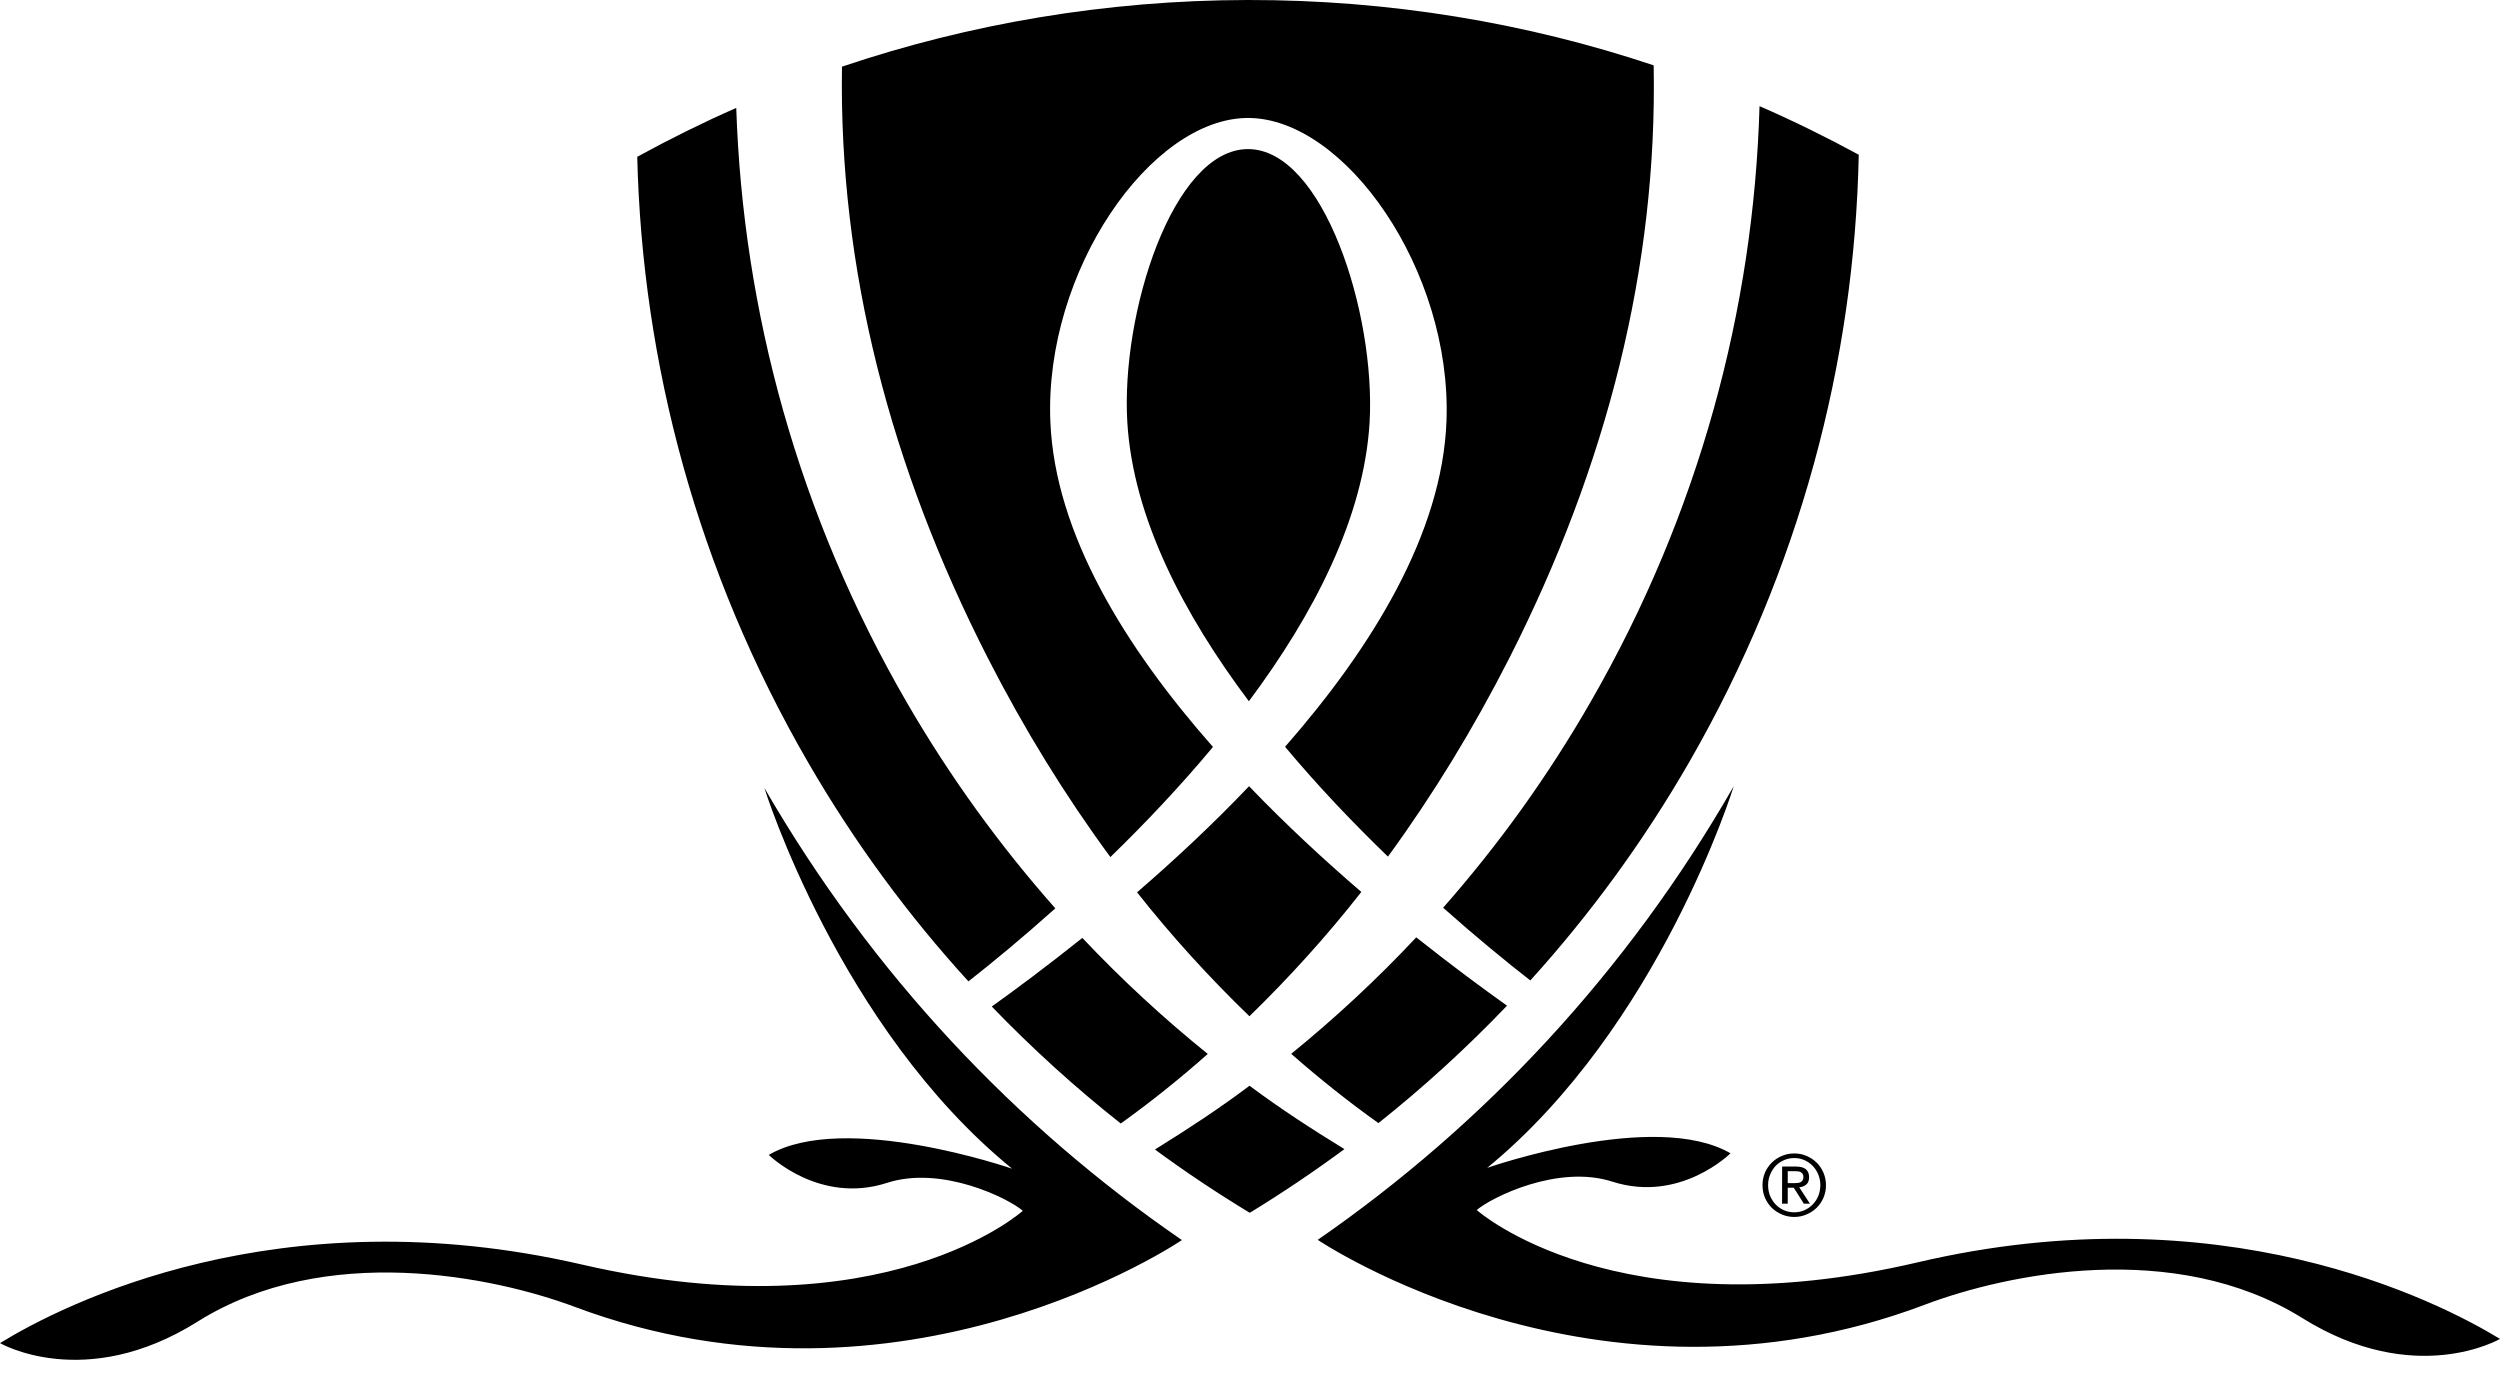 <svg width="96" height="53" viewBox="0 0 96 53" fill="none" xmlns="http://www.w3.org/2000/svg">
<path fill-rule="evenodd" clip-rule="evenodd" d="M68.649 45.433H68.873C68.918 45.433 68.967 45.43 69.013 45.427C69.059 45.424 69.099 45.415 69.133 45.401C69.168 45.384 69.197 45.361 69.219 45.327C69.24 45.295 69.251 45.252 69.251 45.195C69.251 45.146 69.242 45.106 69.222 45.077C69.202 45.048 69.177 45.026 69.148 45.011C69.116 44.994 69.082 44.985 69.045 44.98C69.007 44.977 68.97 44.974 68.933 44.974H68.649V45.433ZM68.434 44.796H68.97C69.303 44.796 69.469 44.934 69.469 45.203C69.469 45.332 69.432 45.427 69.36 45.487C69.288 45.547 69.199 45.582 69.091 45.593L69.501 46.221H69.268L68.881 45.61H68.649V46.221H68.431L68.434 44.796ZM67.895 45.51C67.895 45.659 67.921 45.797 67.972 45.923C68.027 46.049 68.096 46.161 68.187 46.252C68.276 46.347 68.382 46.419 68.503 46.473C68.626 46.525 68.758 46.553 68.898 46.553C69.036 46.553 69.168 46.528 69.288 46.473C69.409 46.419 69.515 46.347 69.606 46.252C69.698 46.161 69.77 46.052 69.822 45.926C69.873 45.797 69.899 45.659 69.902 45.513C69.902 45.367 69.873 45.229 69.822 45.1C69.77 44.974 69.698 44.862 69.606 44.77C69.518 44.676 69.412 44.604 69.291 44.55C69.168 44.495 69.039 44.469 68.898 44.469C68.758 44.469 68.629 44.495 68.506 44.55C68.382 44.604 68.276 44.676 68.187 44.767C68.099 44.862 68.027 44.971 67.975 45.1C67.921 45.226 67.895 45.364 67.895 45.51ZM67.68 45.51C67.68 45.338 67.712 45.178 67.775 45.028C67.841 44.876 67.929 44.75 68.041 44.641C68.15 44.532 68.279 44.449 68.428 44.386C68.575 44.323 68.732 44.292 68.898 44.292C69.065 44.292 69.222 44.323 69.369 44.386C69.515 44.449 69.644 44.532 69.756 44.641C69.867 44.75 69.956 44.879 70.019 45.028C70.085 45.178 70.117 45.341 70.117 45.513C70.117 45.688 70.085 45.848 70.019 45.997C69.956 46.146 69.867 46.273 69.756 46.382C69.644 46.49 69.515 46.574 69.366 46.637C69.219 46.7 69.062 46.731 68.898 46.731C68.732 46.731 68.575 46.7 68.428 46.637C68.279 46.574 68.15 46.488 68.038 46.382C67.927 46.273 67.841 46.144 67.775 45.995C67.712 45.848 67.68 45.685 67.68 45.51ZM39.276 46.495C39.276 46.495 34.001 51.251 22.35 48.559C10.69 45.867 2.437 50.082 0 51.575C0 51.575 3.254 53.468 7.583 50.753C12.488 47.674 18.958 49.018 22.075 50.185C34.683 54.904 45.385 47.619 45.385 47.619C39.012 43.239 33.485 37.405 29.351 30.255C29.351 30.255 32.218 39.466 38.866 44.878C38.866 44.878 32.43 42.651 29.52 44.348C29.52 44.348 31.461 46.263 34.058 45.423C36.157 44.738 38.737 46.022 39.276 46.495ZM41.562 36.016C40.194 37.108 38.987 38.006 38.084 38.651C39.644 40.268 41.301 41.773 43.038 43.143C44.194 42.312 45.306 41.423 46.378 40.471C44.69 39.109 43.078 37.622 41.562 36.016ZM34.825 26.98C30.645 19.767 28.527 11.927 28.272 4.143C26.976 4.714 25.706 5.344 24.47 6.021C24.66 13.948 26.781 21.943 31.038 29.288C32.819 32.364 34.888 35.165 37.188 37.685C38.105 36.965 39.26 36.014 40.525 34.881C38.409 32.49 36.491 29.853 34.825 26.98ZM47.957 26.928C50.452 23.582 52.375 19.873 52.593 16.215C52.831 12.021 50.807 5.719 47.92 5.725C45.036 5.731 43.032 12.038 43.29 16.232C43.517 19.887 45.452 23.591 47.957 26.928ZM54.384 35.994C55.755 37.084 56.967 37.975 57.87 38.618C56.317 40.24 54.665 41.751 52.931 43.127C51.773 42.301 50.66 41.413 49.582 40.467C51.268 39.096 52.873 37.606 54.384 35.994ZM61.089 26.936C65.249 19.709 67.342 11.862 67.566 4.076C68.867 4.643 70.137 5.268 71.376 5.942C71.215 13.869 69.116 21.87 64.885 29.232C63.113 32.311 61.055 35.121 58.764 37.649C57.841 36.932 56.686 35.984 55.416 34.857C57.529 32.457 59.438 29.814 61.089 26.936ZM47.919 4.53C51.643 4.524 55.76 10.384 55.545 16.166C55.385 20.489 52.675 24.876 49.347 28.677C50.617 30.197 51.979 31.621 53.297 32.894C55.029 30.52 56.586 27.969 57.962 25.263C61.709 17.878 63.647 10.241 63.501 2.509C58.615 0.875 53.352 -0.008 47.911 6.13451e-05C42.472 0.009 37.215 0.912 32.332 2.56C32.209 10.295 34.176 17.924 37.948 25.297C39.33 27.998 40.898 30.546 42.639 32.911C43.952 31.636 45.308 30.208 46.578 28.683C43.235 24.89 40.511 20.515 40.334 16.192C40.093 10.41 44.198 4.535 47.919 4.53ZM47.978 39.024C49.494 37.548 50.948 35.948 52.275 34.251C50.868 33.041 49.383 31.671 47.964 30.191C46.55 31.676 45.071 33.05 43.663 34.265C44.999 35.959 46.456 37.553 47.978 39.024ZM47.991 46.572C49.235 45.812 50.445 44.998 51.626 44.126C50.39 43.369 49.149 42.564 47.982 41.692C46.818 42.57 45.58 43.378 44.35 44.141C45.528 45.006 46.744 45.818 47.991 46.572ZM56.707 46.466C56.707 46.466 61.999 51.202 73.641 48.473C85.287 45.743 93.558 49.926 96 51.414C96 51.414 92.749 53.315 88.414 50.617C83.501 47.552 77.033 48.92 73.92 50.098C61.326 54.86 50.601 47.61 50.601 47.61C56.959 43.209 62.469 37.355 66.575 30.191C66.575 30.191 63.737 39.411 57.108 44.846C57.108 44.846 63.542 42.596 66.451 44.287C66.451 44.287 64.522 46.208 61.919 45.377C59.821 44.697 57.249 45.993 56.707 46.466Z" fill="black"/>
</svg>
